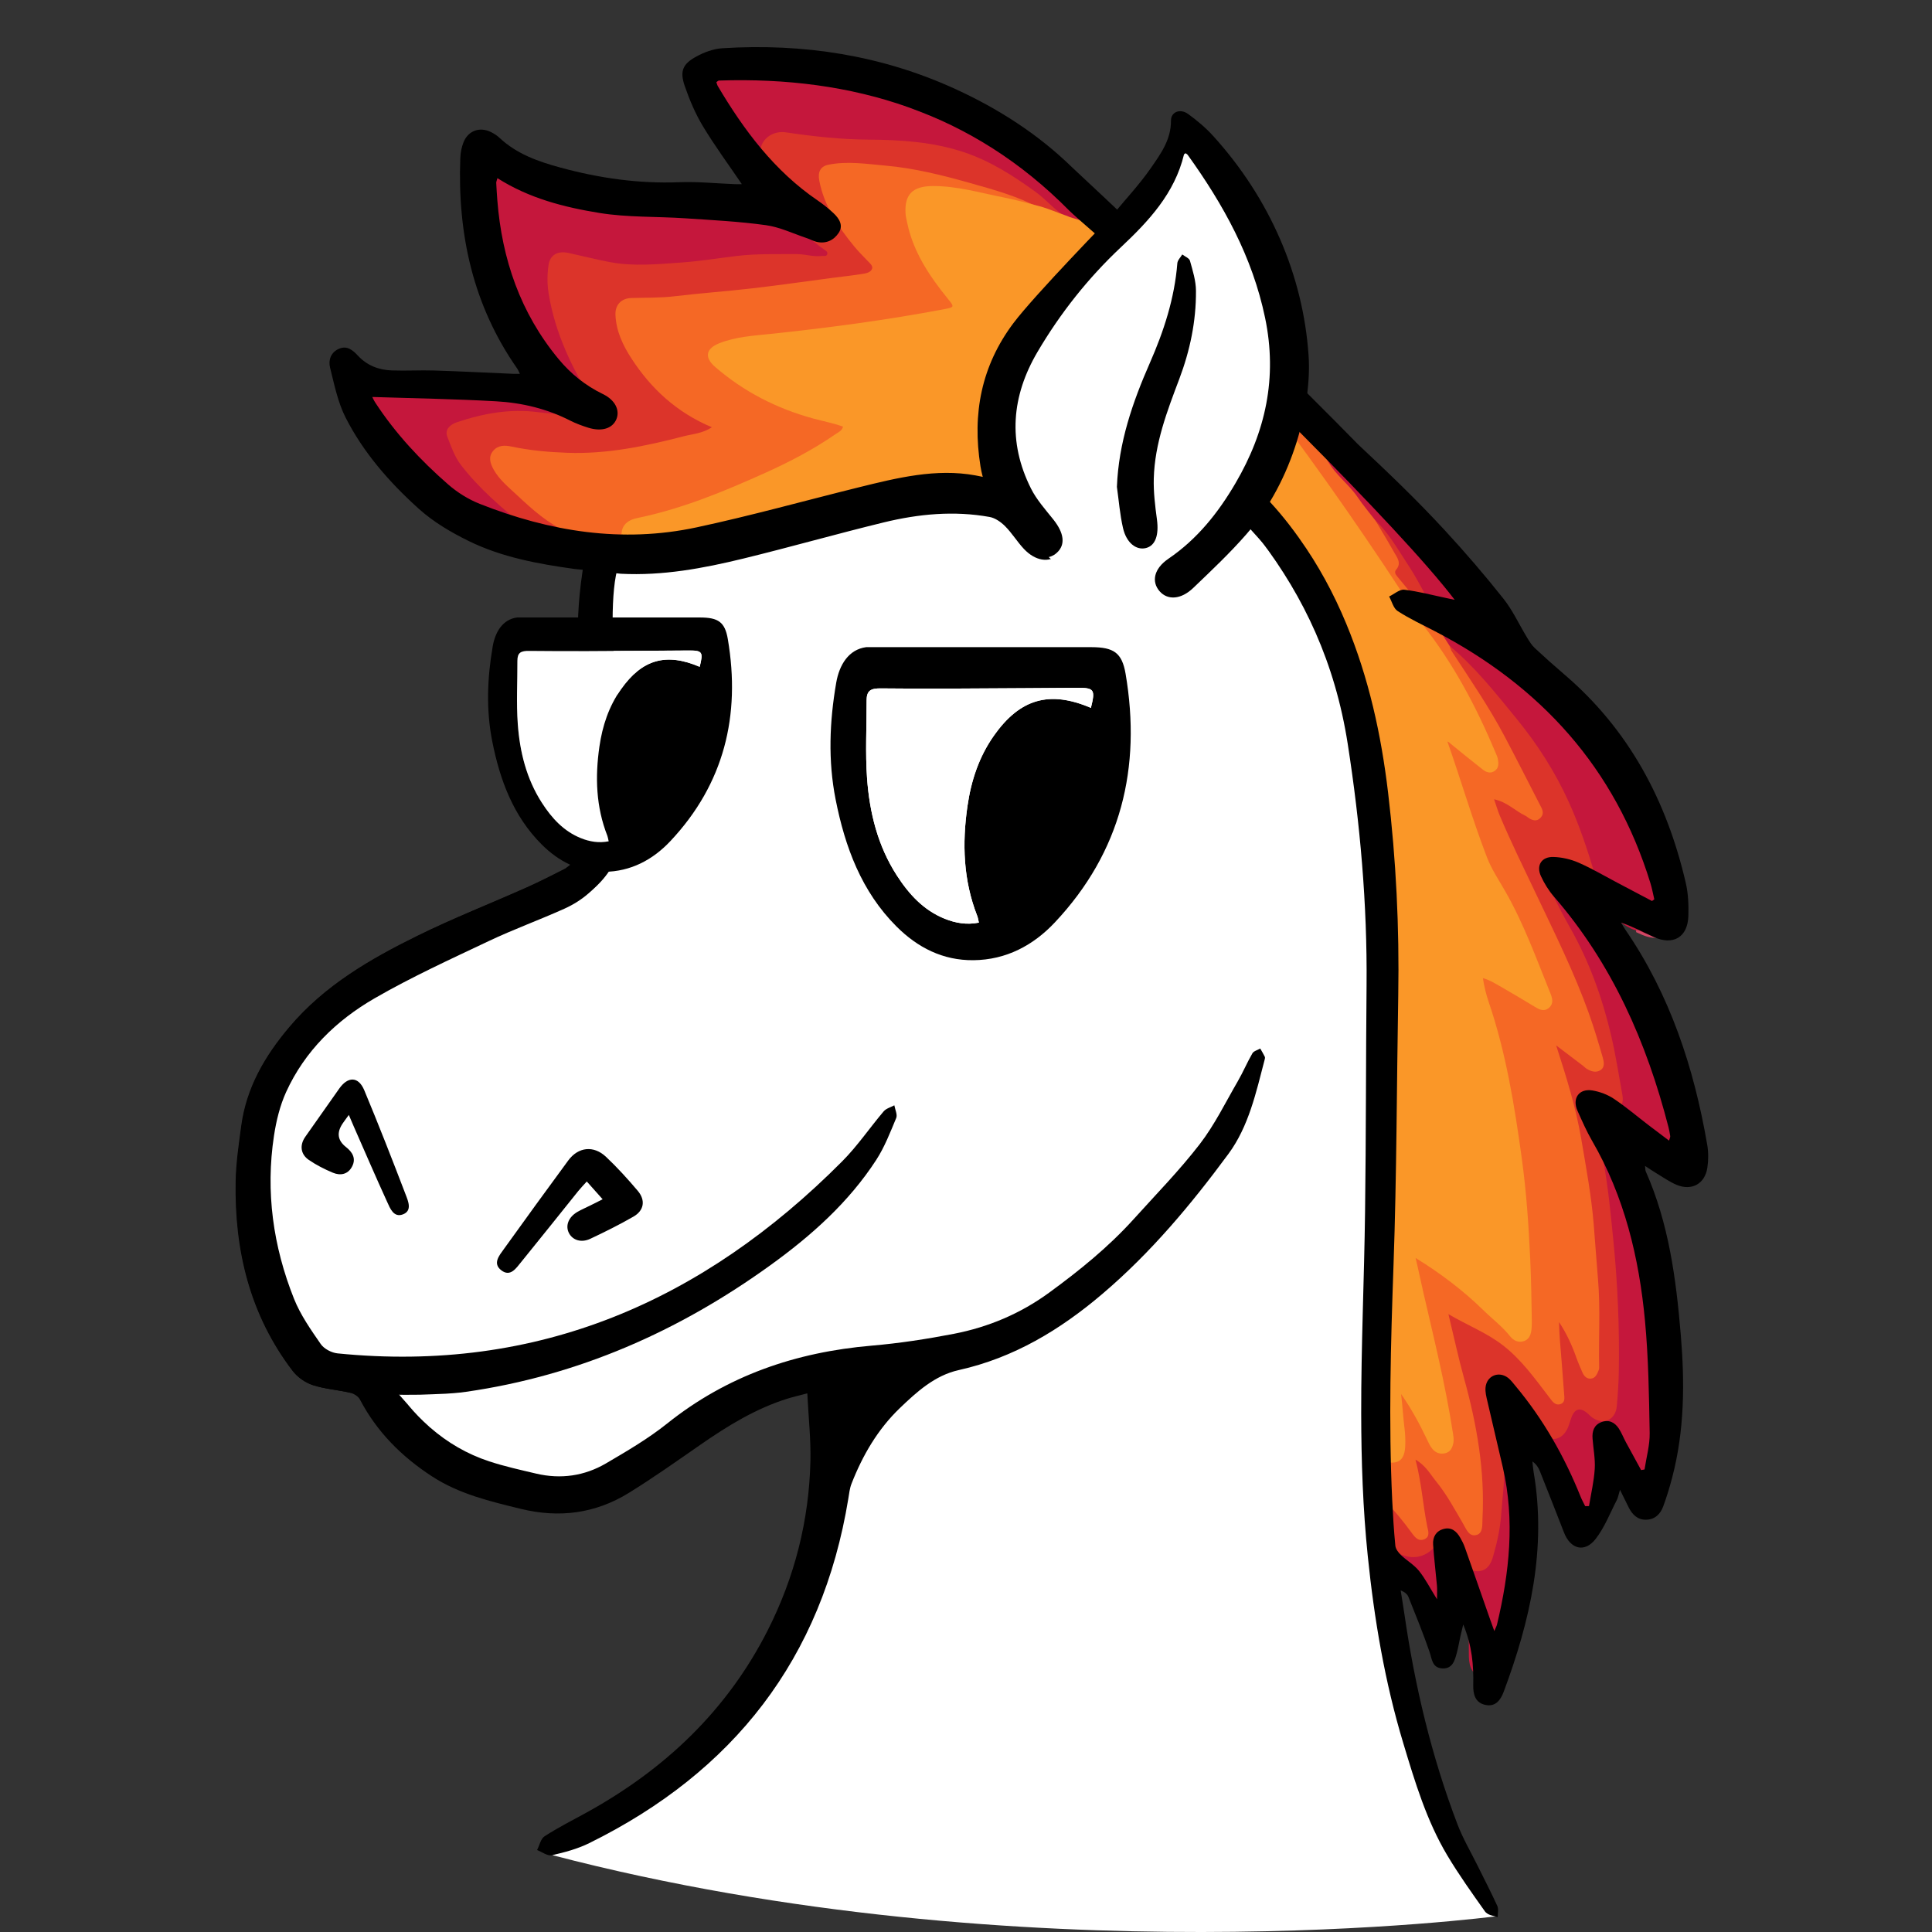 <svg width="164" height="164" viewBox="0 0 164 164" fill="none" xmlns="http://www.w3.org/2000/svg">
<rect x="0" y="0" width="164" height="164" fill="#333333" stroke="none"/>
<g clip-path="url(#clip0_915_213460)">
<path d="M105.764 42.493C117.617 56.145 117.266 75.251 117.266 75.251C119.214 102.883 115.951 117.228 117.191 126.616C117.191 126.616 117.526 147.691 127.049 162.659C127.049 162.659 87.01 167.964 46.883 157.475C46.883 157.475 63.781 150.173 68.387 134.585C72.992 118.998 71.042 116.776 71.042 116.776C71.042 116.776 64.489 116.697 58.999 120.771C53.508 124.846 51.03 128.741 40.226 125.554C40.226 125.554 33.32 122.169 31.193 116.776C31.193 116.776 28.18 117.582 26.056 115.104C23.932 112.625 22.292 109.126 21.628 101.299C21.628 101.299 19.504 88.743 34.202 81.909C48.903 75.074 50.035 74.569 51.558 72.567C53.082 70.567 50.319 54.236 50.319 54.236L51.027 46.352C51.027 46.352 58.401 28.144 77.885 28.619C77.885 28.619 93.206 28.027 105.764 42.493Z" fill="white"/>
<path d="M126.983 161.714C126.461 160.566 125.877 159.447 125.32 158.319C124.735 157.136 124.059 155.989 123.591 154.762C121.802 150.065 120.528 145.235 119.64 140.31C119.011 137.342 118.325 131.212 118.319 131.155C118.215 130.093 118.063 127.488 118.053 127.289C117.737 120.629 117.93 113.978 118.164 107.317C118.436 99.686 118.433 92.049 118.565 84.415C118.663 78.665 118.382 72.934 117.702 67.225C117.118 62.303 116.065 57.501 114.153 52.892C113.205 50.607 110.733 46.017 109.099 44.07C92.792 24.613 76.997 25.922 69.148 28.273C59.027 31.308 50.84 39.135 49.453 48.464C48.644 53.901 49.213 57.119 49.766 60.229C50.053 61.838 50.347 63.504 50.461 65.508C50.66 69.112 50.23 71.344 49.061 72.747C48.754 73.117 48.388 73.439 47.967 73.737C46.892 74.28 45.821 74.83 44.724 75.32C41.63 76.699 38.469 77.938 35.434 79.433C31.407 81.415 27.535 83.659 24.564 87.175C22.481 89.637 20.913 92.324 20.477 95.567C20.268 97.129 20.031 98.703 20.003 100.274C19.892 106.144 21.21 111.62 24.836 116.371C25.241 116.902 25.898 117.363 26.533 117.572C27.561 117.907 28.67 117.977 29.729 118.226C30.039 118.299 30.415 118.533 30.554 118.802C31.992 121.545 34.091 123.644 36.67 125.323C38.987 126.831 41.604 127.444 44.231 128.086C47.468 128.876 50.531 128.478 53.353 126.742C55.452 125.449 57.466 124.017 59.495 122.611C61.793 121.018 64.16 119.563 66.853 118.723C67.337 118.571 67.837 118.46 68.529 118.277C68.63 120.322 68.838 122.181 68.794 124.033C68.674 129.072 67.46 133.861 65.181 138.366C61.72 145.203 56.413 150.22 49.75 153.881C48.568 154.529 47.36 155.142 46.229 155.872C45.9 156.084 45.796 156.643 45.59 157.042C46.011 157.203 46.475 157.566 46.842 157.484C47.926 157.241 49.032 156.944 50.022 156.454C62.27 150.41 69.79 140.794 72.012 127.207C72.082 126.783 72.126 126.344 72.281 125.949C73.219 123.543 74.509 121.33 76.377 119.535C77.825 118.144 79.355 116.753 81.384 116.301C86.056 115.261 89.988 112.887 93.582 109.83C97.681 106.347 101.108 102.247 104.278 97.948C106.001 95.612 106.624 92.735 107.351 89.953C107.373 89.871 107.398 89.767 107.363 89.7C107.249 89.463 107.107 89.236 106.978 89.005C106.75 89.138 106.424 89.217 106.311 89.413C105.865 90.181 105.52 91.009 105.075 91.777C104.025 93.585 103.099 95.495 101.832 97.135C100.115 99.358 98.137 101.378 96.253 103.467C94.106 105.847 91.638 107.845 89.052 109.732C86.609 111.515 83.903 112.653 80.973 113.222C78.666 113.668 76.327 114.028 73.988 114.227C67.555 114.778 61.72 116.766 56.625 120.844C55.019 122.127 53.217 123.18 51.438 124.223C49.611 125.291 47.604 125.579 45.527 125.092C44.187 124.776 42.834 124.479 41.529 124.049C39.632 123.426 37.972 122.446 36.515 121.176H36.506C36.506 121.176 36.462 121.135 36.38 121.055C35.779 120.521 35.213 119.94 34.682 119.304C34.666 119.285 34.654 119.266 34.638 119.247C33.648 118.157 32.419 116.687 31.341 115.068C30.44 115.021 29.53 114.958 28.61 114.866C28.104 114.815 27.469 114.484 27.188 114.079C26.34 112.856 25.465 111.604 24.918 110.235C23.142 105.784 22.491 101.147 23.218 96.38C23.41 95.118 23.723 93.832 24.248 92.678C25.838 89.195 28.512 86.596 31.765 84.722C34.888 82.92 38.188 81.412 41.45 79.866C42.663 79.291 43.906 78.785 45.151 78.273C45.489 78.134 45.821 77.998 46.143 77.862C46.719 77.622 47.294 77.378 47.863 77.119C48.555 76.806 49.187 76.414 49.753 75.946C52.247 74.126 53.632 71.337 53.297 65.338C53.176 63.16 52.863 61.408 52.563 59.717C52.026 56.705 51.77 51.533 52.279 48.868C53.496 42.489 59.555 34.106 69.961 30.986C82.367 27.268 97.571 33.426 107.009 45.846C110.673 50.667 113.328 56.246 114.403 63.144C115.461 69.943 116.065 76.759 116.002 83.637C115.942 90.039 115.961 96.443 115.875 102.844C115.803 108.556 115.537 114.265 115.547 119.978C115.553 124.021 115.692 128.083 116.106 132.1C116.656 137.468 117.554 142.794 119.122 147.982C120.108 151.257 121.091 154.538 122.855 157.497C123.838 159.144 124.96 160.712 126.072 162.28C126.237 162.51 126.689 162.536 127.008 162.656C127.002 162.34 127.097 161.976 126.976 161.711L126.983 161.714Z" fill="black"/>
<path d="M29.561 84.306C37.824 78.312 49.617 76.406 51.618 75.145C55.041 72.983 81.523 65.927 75.909 93.834C75.909 93.834 70.533 106.861 49.516 114.536C49.516 114.536 37.944 119.021 27.2 116.426C27.2 116.426 20.117 110.78 21.533 97.545C21.533 97.545 21.384 90.239 29.561 84.309V84.306Z" fill="white"/>
<path d="M51.154 101.799C50.66 101.246 50.269 100.803 49.81 100.291C49.523 100.61 49.289 100.851 49.08 101.11C47.462 103.12 45.859 105.143 44.228 107.144C43.808 107.66 43.318 108.421 42.553 107.83C41.797 107.249 42.379 106.575 42.774 106.025C44.582 103.509 46.4 101.002 48.236 98.508C49.083 97.358 50.392 97.209 51.438 98.195C52.396 99.099 53.287 100.079 54.137 101.084C54.814 101.884 54.675 102.754 53.774 103.272C52.582 103.958 51.346 104.574 50.101 105.159C49.336 105.516 48.612 105.273 48.299 104.676C47.974 104.053 48.249 103.323 49.007 102.877C49.352 102.675 49.725 102.52 50.085 102.339C50.436 102.166 50.787 101.989 51.154 101.802V101.799Z" fill="black"/>
<path d="M29.609 94.645C29.363 94.984 29.208 95.183 29.069 95.394C28.563 96.159 28.664 96.818 29.372 97.37C29.916 97.797 30.244 98.338 29.89 99.017C29.543 99.691 28.901 99.817 28.259 99.548C27.548 99.251 26.846 98.894 26.214 98.461C25.5 97.971 25.427 97.19 25.917 96.495C26.875 95.135 27.836 93.776 28.791 92.414C29.533 91.355 30.428 91.364 30.921 92.546C32.147 95.486 33.307 98.454 34.445 101.429C34.654 101.976 35.005 102.782 34.196 103.086C33.415 103.376 33.115 102.573 32.865 102.027C31.885 99.886 30.956 97.724 30.007 95.568C29.894 95.309 29.783 95.05 29.612 94.645H29.609Z" fill="black"/>
<path d="M75.909 93.829C75.606 93.994 75.224 94.092 75.015 94.335C73.823 95.736 72.787 97.278 71.497 98.574C59.678 110.454 45.644 116.586 28.651 114.883C28.145 114.832 27.51 114.5 27.229 114.095C26.382 112.872 25.506 111.62 24.959 110.252C23.183 105.801 22.532 101.163 23.259 96.396C23.452 95.135 23.765 93.849 24.289 92.695C25.879 89.211 28.553 86.613 31.806 84.738C34.929 82.936 38.229 81.428 41.491 79.883C43.59 78.887 45.783 78.094 47.904 77.139C49.453 76.44 50.708 75.369 51.574 73.864C51.593 73.829 51.495 72.678 49.797 73.029C49.314 73.13 47.971 73.763 47.971 73.763C46.908 74.3 45.846 74.844 44.762 75.328C41.668 76.706 38.507 77.945 35.472 79.44C31.445 81.422 27.573 83.666 24.602 87.182C22.519 89.644 20.951 92.331 20.515 95.575C20.307 97.136 20.07 98.71 20.041 100.281C19.93 106.152 21.248 111.627 24.874 116.378C25.279 116.909 25.936 117.37 26.571 117.579C27.599 117.914 28.708 117.984 29.767 118.233C32.056 118.385 34.006 118.42 35.643 118.391C36.354 118.363 37.066 118.347 37.774 118.309C37.796 118.309 37.821 118.309 37.843 118.306C37.922 118.303 37.998 118.297 38.077 118.29C38.232 118.281 38.38 118.268 38.526 118.259C38.873 118.23 39.218 118.195 39.563 118.145C49.086 116.776 57.63 113.005 65.393 107.4C68.858 104.9 72.034 102.077 74.383 98.457C75.091 97.364 75.571 96.115 76.077 94.901C76.194 94.617 75.982 94.193 75.919 93.833L75.909 93.829Z" fill="black"/>
<path d="M92.659 54.935C94.527 54.942 95.241 55.397 95.548 57.199C96.901 65.168 95.165 72.315 89.549 78.293C87.715 80.247 85.414 81.48 82.629 81.508C80.031 81.533 77.891 80.433 76.105 78.65C73.125 75.676 71.731 71.895 70.934 67.871C70.28 64.567 70.413 61.248 70.985 57.942C71.244 56.456 72.025 55.132 73.526 54.935H92.662H92.659ZM92.602 60.088C92.997 58.523 92.883 58.375 91.404 58.388C89.998 58.4 88.591 58.41 87.184 58.416C83.053 58.432 78.919 58.486 74.787 58.435C73.931 58.425 73.561 58.606 73.564 59.456C73.574 61.662 73.444 63.875 73.602 66.069C73.811 68.98 74.509 71.797 76.121 74.301C77.148 75.894 78.391 77.266 80.205 77.993C81.115 78.356 82.054 78.524 83.094 78.318C83.037 78.072 83.015 77.904 82.955 77.752C81.767 74.724 81.665 71.601 82.124 68.427C82.433 66.268 83.104 64.236 84.374 62.44C86.584 59.31 89.09 58.59 92.602 60.088Z" fill="black"/>
<path d="M92.602 60.088C89.09 58.587 86.584 59.31 84.374 62.44C83.103 64.239 82.436 66.271 82.124 68.427C81.665 71.598 81.766 74.724 82.955 77.752C83.015 77.904 83.034 78.075 83.094 78.318C82.054 78.524 81.115 78.356 80.205 77.993C78.391 77.269 77.148 75.894 76.121 74.3C74.509 71.797 73.814 68.98 73.602 66.069C73.444 63.875 73.57 61.662 73.564 59.456C73.564 58.605 73.931 58.422 74.787 58.435C78.918 58.485 83.053 58.435 87.184 58.416C88.591 58.41 89.997 58.4 91.404 58.387C92.886 58.375 92.997 58.523 92.602 60.088Z" fill="white"/>
<path d="M59.438 52.416C60.959 52.422 61.537 52.792 61.783 54.256C62.883 60.733 61.471 66.54 56.909 71.395C55.417 72.982 53.549 73.984 51.286 74.007C49.175 74.029 47.436 73.134 45.985 71.686C43.561 69.268 42.433 66.198 41.785 62.927C41.254 60.243 41.361 57.543 41.826 54.86C42.034 53.652 42.67 52.577 43.89 52.416H59.438ZM59.394 56.601C59.713 55.331 59.625 55.21 58.42 55.22C57.276 55.229 56.135 55.236 54.991 55.242C51.634 55.255 48.274 55.299 44.917 55.258C44.222 55.248 43.921 55.397 43.921 56.089C43.928 57.882 43.823 59.68 43.953 61.463C44.124 63.828 44.689 66.12 46.001 68.152C46.836 69.448 47.847 70.561 49.32 71.152C50.06 71.449 50.822 71.585 51.669 71.418C51.621 71.218 51.605 71.082 51.558 70.956C50.594 68.497 50.512 65.955 50.882 63.379C51.135 61.624 51.678 59.974 52.709 58.514C54.504 55.972 56.54 55.384 59.394 56.605V56.601Z" fill="black"/>
<path d="M59.394 56.602C56.54 55.382 54.501 55.97 52.709 58.511C51.678 59.972 51.135 61.625 50.882 63.376C50.509 65.952 50.591 68.494 51.558 70.953C51.605 71.077 51.621 71.216 51.669 71.415C50.822 71.582 50.06 71.447 49.32 71.149C47.847 70.561 46.836 69.445 46.001 68.149C44.69 66.114 44.124 63.825 43.953 61.461C43.823 59.678 43.928 57.879 43.921 56.087C43.921 55.394 44.218 55.246 44.917 55.255C48.274 55.296 51.631 55.255 54.991 55.239C56.135 55.233 57.276 55.227 58.42 55.217C59.625 55.208 59.716 55.328 59.394 56.599V56.602Z" fill="white"/>
<path d="M44.51 14.936C44.933 15.458 45.566 15.666 46.185 15.859C49.596 16.909 53.05 17.728 56.689 17.614C58.914 17.544 61.142 17.579 63.424 17.889C63.342 17.525 64.414 15.869 64.095 15.799C63.987 15.692 63.877 15.584 63.769 15.477C63.598 15.18 63.279 14.993 63.121 14.687C62.413 13.643 61.695 12.607 60.994 11.56C60.419 10.704 59.992 9.784 59.717 8.807C59.391 7.65 59.59 7.163 60.652 6.528C61.288 6.148 61.977 5.921 62.742 5.883C69.098 5.551 74.004 7.919 79.912 10.185C82.794 11.291 85.272 13.002 87.823 14.614C88.051 14.759 88.266 14.927 88.478 15.091C89.758 16.216 91.098 17.288 92.119 18.651C92.28 19.017 92.065 19.065 91.781 18.96C91.509 18.859 91.24 18.749 90.972 18.638C90.858 18.591 90.744 18.543 90.627 18.496C89.938 18.224 89.375 17.797 88.813 17.332C86.237 15.189 83.452 13.371 80.01 12.66C78.097 12.265 76.144 12.066 74.197 12.072C71.763 12.079 69.367 11.819 66.968 11.529C65.255 11.323 64.401 12.237 64.999 13.745C66.076 16.476 67.483 19.03 69.958 20.927C70.192 21.104 70.467 21.312 70.359 21.631C70.246 21.967 69.879 21.941 69.585 21.935C68.46 21.919 67.341 21.799 66.209 21.777C63.522 21.723 60.896 22.204 58.247 22.46C55.159 22.757 52.118 22.751 49.099 21.919C47.13 21.375 46.732 21.707 46.745 23.626C46.767 26.32 47.766 28.773 48.922 31.181C49.406 32.193 50.035 33.138 50.594 34.112C51.116 35.019 50.914 35.401 49.785 35.392C48.413 35.382 47.032 35.329 45.673 35.186C43.457 34.953 41.339 35.25 39.26 35.923C38.229 36.255 38.087 36.622 38.403 37.564C38.697 38.442 39.206 39.188 39.787 39.919C41.194 41.692 42.961 43.121 44.718 44.562C45.057 44.84 45.464 44.998 45.901 45.087C48.287 45.574 50.677 46.061 53.104 46.345C53.269 46.415 53.465 46.393 53.613 46.51L54.776 46.813C55.197 47.019 55.674 46.769 56.097 46.962L56.265 46.968C56.363 47.053 56.569 47.038 56.584 47.176C56.606 47.357 56.426 47.354 56.297 47.347C54.789 47.284 53.288 47.401 51.773 47.246C49.627 47.028 47.506 46.737 45.404 46.273C43.912 45.941 42.468 45.482 41.039 44.97C39.569 44.528 38.299 43.756 37.183 42.789C34.686 40.623 32.467 38.237 30.811 35.43C30.109 34.241 29.644 33.931 29.625 32.556C29.619 31.981 29.761 31.456 30.4 31.226C31.003 31.007 31.452 31.282 31.847 31.7C32.606 32.499 33.598 31.908 34.708 31.94C35.862 31.975 37.028 32.019 38.175 31.918C40.363 31.722 42.518 31.892 44.671 32.215C44.797 32.234 44.93 32.215 45.205 32.215C44.276 31.036 43.53 29.879 42.895 28.649C40.789 24.578 40.072 20.269 40.236 15.79C40.252 15.376 40.306 14.965 40.477 14.579C40.903 13.609 41.874 13.274 42.838 13.814C43.426 14.143 43.953 14.563 44.51 14.94V14.936Z" fill="#C5173C"/>
<path d="M53.62 46.5C53.455 46.496 53.294 46.493 53.13 46.487C52.134 46.373 51.16 46.139 50.174 45.978C48.271 45.672 46.761 44.742 45.354 43.598C44.336 42.77 43.401 41.862 42.493 40.927C42.101 40.522 41.751 40.092 41.551 39.577C41.128 38.489 41.861 37.563 43.088 37.648C43.552 37.68 44.014 37.778 44.472 37.854C47.791 38.413 51.1 38.353 54.381 37.642C56.167 37.253 57.972 36.909 59.78 36.334C59.546 36.027 59.236 35.916 58.965 35.768C55.918 34.118 53.825 31.703 52.46 28.696C52.197 28.121 52.077 27.514 52.049 26.891C51.995 25.718 52.583 25.08 53.857 25.086C55.567 25.093 57.261 24.947 58.955 24.773C63.63 24.29 68.299 23.752 72.942 23.044C73.211 23.003 73.533 23 73.618 22.697C73.691 22.44 73.451 22.279 73.29 22.108C71.858 20.594 70.625 18.96 69.832 17.06C69.601 16.504 69.43 15.935 69.335 15.347C69.181 14.402 69.547 13.928 70.543 13.773C72.499 13.463 74.447 13.716 76.365 14.007C80.237 14.595 83.993 15.597 87.593 17.076C87.899 17.202 88.301 17.262 88.326 17.699C86.069 17.177 83.822 16.614 81.533 16.226C80.809 16.102 80.086 15.973 79.337 15.982C77.456 16.008 76.77 16.75 77.121 18.464C77.677 21.192 79.122 23.499 80.99 25.602C81.122 25.75 81.404 25.858 81.299 26.095C81.211 26.291 80.955 26.319 80.737 26.357C76.953 27.034 73.154 27.628 69.332 28.093C66.978 28.38 64.594 28.5 62.271 28.99C61.794 29.091 61.307 29.221 60.877 29.433C60.106 29.812 60.096 30.349 60.728 30.903C63.785 33.583 67.48 35.056 71.494 35.932C71.69 35.976 72.01 35.847 72.057 36.119C72.098 36.365 71.814 36.504 71.624 36.64C70.246 37.623 68.766 38.464 67.249 39.239C63.965 40.914 60.558 42.337 57.002 43.427C56.091 43.705 55.162 43.93 54.23 44.132C53.658 44.258 53.152 44.451 53 45.014C52.836 45.615 53.079 46.123 53.632 46.484L53.62 46.5Z" fill="#F56825"/>
<path d="M88.323 17.702C86.461 16.678 84.406 16.115 82.361 15.54C80 14.873 77.61 14.272 75.154 14.057C73.558 13.918 71.943 13.659 70.328 13.981C69.664 14.114 69.398 14.572 69.547 15.341C69.958 17.481 71.143 19.254 72.528 20.936C72.878 21.362 73.277 21.754 73.659 22.156C73.843 22.349 74.111 22.561 74.029 22.807C73.925 23.12 73.533 23.202 73.22 23.25C72.385 23.386 71.541 23.471 70.704 23.582C68.431 23.879 66.165 24.211 63.889 24.473C61.692 24.729 59.483 24.881 57.286 25.146C56.053 25.295 54.82 25.26 53.588 25.298C52.718 25.323 52.209 25.902 52.244 26.727C52.301 28.108 52.876 29.322 53.629 30.473C55.269 32.98 57.409 34.996 60.431 36.27C59.622 36.798 58.787 36.839 58.029 37.035C54.801 37.87 51.542 38.559 48.16 38.436C46.577 38.379 44.993 38.24 43.441 37.911C42.825 37.781 42.278 37.785 41.867 38.265C41.428 38.78 41.611 39.327 41.899 39.852C42.389 40.74 43.207 41.388 43.928 42.068C45.199 43.26 46.517 44.439 48.182 45.191C49.586 45.823 51.075 46.136 52.598 46.335C52.788 46.361 52.987 46.323 53.126 46.49C52.007 46.591 50.961 46.218 49.889 46.029C48.492 45.779 47.102 45.513 45.704 45.261C45.316 45.191 44.949 45.052 44.664 44.815C42.67 43.171 40.691 41.511 39.127 39.469C38.57 38.739 38.298 37.901 37.976 37.089C37.72 36.444 38.238 36.027 38.785 35.843C41.023 35.091 43.302 34.671 45.72 34.993C47.152 35.183 48.622 35.164 50.073 35.18C50.787 35.189 50.879 34.955 50.509 34.377C48.622 31.421 47.117 28.323 46.567 24.881C46.441 24.09 46.447 23.281 46.564 22.491C46.691 21.637 47.342 21.274 48.246 21.47C49.418 21.723 50.585 22.023 51.764 22.248C53.774 22.63 55.803 22.425 57.817 22.285C59.394 22.175 60.959 21.919 62.533 21.729C64.227 21.524 65.931 21.581 67.635 21.571C68.349 21.568 69.041 21.818 69.762 21.729C69.917 21.71 70.122 21.783 70.207 21.615C70.315 21.4 70.097 21.274 69.958 21.182C67.78 19.706 66.614 17.544 65.431 15.388C65.077 14.74 64.834 14.06 64.616 13.368C64.233 12.145 65.362 11.035 66.715 11.234C69.041 11.582 71.368 11.838 73.738 11.851C76.475 11.866 79.219 12.05 81.833 12.922C84.084 13.675 86.021 14.926 87.899 16.282C88.857 16.972 89.571 17.914 90.627 18.492C89.808 18.363 89.1 17.942 88.323 17.705V17.702Z" fill="#DC342A"/>
<path d="M138.871 78.974C138.188 78.797 137.673 78.304 137.054 78.004C136.943 77.788 136.734 77.852 136.529 77.808C136.444 78.082 136.636 78.256 136.744 78.456C137.019 78.851 137.291 79.246 137.566 79.641C137.806 79.862 137.834 80.229 138.1 80.434C140.123 83.735 141.479 87.319 142.509 91.034C143.078 93.082 143.644 95.137 143.732 97.283C143.77 98.194 143.574 98.981 142.851 99.581C142.06 99.885 141.34 99.704 140.654 99.268C139.965 98.832 139.276 98.386 138.403 97.83C139.001 99.379 139.566 100.716 139.952 102.123C140.812 105.259 141.242 108.461 141.507 111.691C141.849 115.852 141.836 119.989 140.708 124.051C140.515 124.744 140.284 125.427 140.022 126.094C139.804 126.65 139.358 126.998 138.757 127.007C138.154 127.02 137.724 126.678 137.452 126.144C137.193 125.638 136.94 125.129 136.583 124.415C136.266 125.638 136.036 126.663 135.448 127.541C135.233 127.861 135.024 128.193 134.771 128.48C133.921 129.435 133.286 129.482 132.306 128.692C131.759 127.251 131.364 125.752 130.65 124.377C130.384 123.742 130.096 123.122 129.61 122.559C130.447 127.175 130.008 131.708 128.807 136.19C128.377 137.534 127.95 138.877 127.517 140.217C127.426 140.508 127.321 140.793 127.207 141.074C126.932 141.738 126.601 142.364 125.741 142.269C125.064 142.196 124.707 141.608 124.685 140.622C124.666 139.712 124.739 138.795 124.527 137.894C124.42 137.436 124.309 136.98 124.198 136.525C124.066 136.386 124.145 136.14 123.873 135.994C123.462 136.791 123.557 137.723 123.196 138.52C122.959 139.01 122.621 139.351 122.033 139.234C121.455 139.117 121.274 138.668 121.189 138.137C120.864 136.102 120.016 134.287 118.891 132.586C118.594 132.229 118.218 131.986 117.816 131.755C117.121 131.357 116.887 130.728 117.102 130.007C117.409 130.023 117.494 130.292 117.611 130.497C118.06 131.278 118.793 131.635 119.602 131.872C120.44 132.119 121.028 131.663 121.572 131.113C122.662 130.004 122.798 130.02 123.674 131.335C123.904 131.679 124.094 132.052 124.344 132.384C124.653 132.789 125.007 133.159 125.576 133.067C126.149 132.975 126.37 132.52 126.522 132.024C126.942 130.639 127.116 129.21 127.286 127.775C127.527 125.777 127.41 123.802 127.179 121.81C127.078 120.938 127.299 120.046 127.324 119.161C127.337 118.712 127.609 118.589 128.001 118.82C128.582 119.161 129.034 119.648 129.436 120.179C129.859 120.742 130.378 121.187 130.953 121.576C131.794 122.142 132.445 121.959 132.897 121.033C133.102 120.609 133.188 120.135 133.377 119.705C133.665 119.054 133.969 118.981 134.515 119.417C134.73 119.591 134.907 119.806 135.125 119.977C135.479 120.255 135.852 120.514 136.33 120.309C136.785 120.113 136.978 119.705 137 119.243C137.031 118.576 137.167 117.919 137.18 117.258C137.3 110.62 136.908 104.023 135.663 97.492C135.47 96.483 135.185 95.497 134.907 94.511C134.841 94.28 134.733 93.992 134.955 93.806C135.182 93.613 135.416 93.819 135.637 93.916C135.739 93.964 135.83 94.027 135.925 94.078C136.273 94.264 136.633 94.435 137.012 94.176C137.42 93.898 137.537 93.48 137.474 93.006C137.313 91.824 137.17 90.638 136.902 89.478C136.238 86.614 135.546 83.763 134.244 81.101C133.381 79.334 132.454 77.602 131.535 75.867C130.991 74.842 131.117 74.589 132.24 74.574C132.79 74.564 133.343 74.552 133.842 74.855C134.155 75.045 134.481 75.228 134.825 74.918C135.163 74.612 135.129 74.239 135.021 73.843C134.468 71.836 133.75 69.889 132.894 67.992C131.089 63.996 128.333 60.687 125.437 57.478C124.663 56.618 123.907 55.733 123 55.006C122.434 54.197 121.818 53.423 121.404 52.515C121.448 51.324 120.683 50.461 120.171 49.5C119.185 47.647 118.022 45.915 116.656 44.325C115.588 42.931 114.517 41.537 113.249 40.313C113.05 40.121 112.933 39.865 112.797 39.627C112.013 38.249 110.894 37.908 109.484 38.606C109.361 38.666 109.241 38.733 109.099 38.73C108.9 38.635 108.906 38.483 108.979 38.312C109.165 37.702 109.674 37.291 109.952 36.722C110.158 36.299 110.679 36.435 111.071 36.577C111.849 36.861 112.541 37.307 113.189 37.816C114.548 38.878 115.901 39.95 117.257 41.018C118.338 41.806 119.264 42.767 120.225 43.69C122.706 46.203 125.055 48.836 127.23 51.624C127.871 52.449 128.507 53.29 128.838 54.308C129.053 55.013 129.439 55.559 130.04 56.031C135.106 60.001 138.798 64.999 140.894 71.125C141.57 73.101 142.203 75.111 142.139 77.267C142.079 79.322 141.014 80.023 139.174 79.126C139.077 79.078 138.979 79.028 138.877 78.98L138.871 78.974Z" fill="#C5173C"/>
<path d="M121.55 52.497C122.049 53.271 122.549 54.046 123.048 54.817C126.19 58.926 128.598 63.472 130.868 68.103C130.941 68.252 131.01 68.404 131.064 68.562C131.184 68.931 131.162 69.276 130.862 69.557C130.561 69.839 130.214 69.851 129.863 69.693C129.284 69.431 128.766 69.058 128.225 68.726C127.954 68.558 127.707 68.315 127.23 68.309C127.59 69.488 128.083 70.553 128.576 71.618C130.723 76.268 133.125 80.798 134.942 85.597C135.394 86.789 135.812 87.996 136.137 89.229C136.298 89.83 136.58 90.544 135.906 90.977C135.281 91.382 134.696 90.99 134.174 90.591C133.646 90.19 133.106 89.808 132.502 89.257C132.717 89.991 132.941 90.585 133.122 91.192C134.516 95.918 135.246 100.754 135.685 105.654C135.976 108.891 135.985 112.128 135.982 115.368C135.982 115.786 135.992 116.203 135.793 116.588C135.407 117.325 134.708 117.385 134.225 116.705C133.966 116.342 133.814 115.921 133.668 115.501C133.343 114.556 132.945 113.645 132.48 112.773C132.787 114.546 132.787 116.355 132.992 118.141C133.043 118.574 133.065 119.083 132.562 119.298C132.028 119.528 131.68 119.162 131.377 118.785C131.048 118.378 130.719 117.967 130.416 117.537C129.003 115.533 127.236 113.943 125.017 112.884C124.496 112.634 123.984 112.372 123.345 112.005C123.468 112.795 123.63 113.446 123.778 114.101C124.388 116.803 125.223 119.449 125.675 122.193C126.041 124.425 126.133 126.657 126.054 128.904C126.032 129.492 126.089 130.257 125.365 130.447C124.644 130.637 124.309 129.973 124.012 129.448C123.026 127.712 121.976 126.021 120.535 124.419C120.826 125.996 121.05 127.45 121.246 128.911C121.284 129.186 121.363 129.454 121.395 129.729C121.442 130.159 121.442 130.595 120.971 130.795C120.5 130.997 120.102 130.801 119.808 130.418C119.286 129.739 118.755 129.062 118.19 128.421C117.874 128.063 117.63 127.567 117.049 127.558C116.966 127.58 116.891 127.561 116.821 127.513C116.913 126.35 117.004 125.19 117.099 124.027C117.305 124.036 117.128 123.464 117.592 123.767C118.392 124.289 118.999 123.925 119.068 122.952C119.154 121.789 118.929 120.638 118.831 119.487C118.787 118.962 118.793 118.444 118.702 117.704C119.511 118.669 120.02 119.585 120.529 120.499C120.905 121.175 121.234 121.877 121.562 122.582C121.796 123.081 122.179 123.344 122.684 123.167C123.222 122.98 123.257 122.449 123.178 121.972C122.963 120.669 122.719 119.37 122.463 118.074C121.686 114.158 120.725 110.285 119.776 106.293C120.936 106.764 121.831 107.535 122.748 108.23C124.714 109.726 126.585 111.344 128.235 113.203C128.513 113.519 128.864 113.832 129.303 113.68C129.803 113.51 129.806 113.013 129.812 112.561C129.85 108.995 129.642 105.442 129.338 101.889C128.949 97.35 128.206 92.877 127.154 88.454C126.734 86.684 126.149 84.955 125.637 83.207C125.592 83.052 125.457 82.888 125.586 82.742C125.766 82.537 125.943 82.742 126.098 82.818C127.584 83.542 128.981 84.418 130.394 85.271C130.691 85.451 130.966 85.742 131.355 85.448C131.791 85.12 131.554 84.734 131.421 84.399C129.939 80.615 128.393 76.869 126.266 73.385C125.757 72.554 125.545 71.539 125.2 70.607C124.214 67.917 123.506 65.132 122.514 62.369C123.588 63.229 124.663 64.085 125.738 64.945C126.051 65.195 126.345 65.631 126.794 65.284C127.192 64.971 127.012 64.534 126.841 64.149C125.412 60.912 123.961 57.678 121.859 54.814C120.608 53.11 119.268 51.46 117.855 49.886C116.878 48.798 116.094 47.553 115.07 46.513C114.943 46.383 114.789 46.13 114.836 46.007C115.165 45.119 114.52 44.692 114.043 44.174C112.867 42.897 111.492 41.812 110.477 40.374C110.091 39.83 109.519 39.903 108.992 40.175C108.751 40.298 108.555 40.504 108.337 40.674C108.16 39.821 106.153 34.09 106.719 33.54C107.794 32.342 112.08 37.962 112.687 39.084C113.35 40.317 114.491 41.088 115.247 42.207C115.708 42.89 116.243 43.516 116.745 44.17C117.415 45.043 117.981 45.985 118.572 46.911C118.828 47.313 119.015 47.749 118.8 48.239C118.657 48.568 118.787 48.817 118.993 49.067C119.498 49.683 119.96 50.335 120.507 50.916C120.94 51.378 121.303 51.893 121.537 52.49L121.55 52.497Z" fill="#F56825"/>
<path d="M138.871 78.974C139.14 78.927 139.339 79.104 139.567 79.192C140.939 79.742 141.947 79.056 142.035 77.548C142.13 75.942 141.764 74.406 141.315 72.901C139.766 67.708 137.288 63.036 133.4 59.217C132.262 58.101 131.01 57.099 129.812 56.047C129.285 55.582 128.833 55.073 128.833 54.305C129.73 55.955 131.292 56.954 132.626 58.158C137.784 62.814 140.717 68.704 142.162 75.427C142.304 76.094 142.263 76.809 142.244 77.498C142.2 79.296 141.043 80.049 139.412 79.363C139.235 79.287 139.061 79.205 138.884 79.126C138.89 79.075 138.884 79.022 138.871 78.974Z" fill="#D14865"/>
<path d="M117.254 104.57C117.886 105.325 118.032 106.435 117.602 107.215C117.33 107.709 117.422 108.233 117.46 108.752C117.551 110.007 117.656 111.262 117.754 112.517C117.791 112.991 117.608 113.259 117.106 113.237C116.837 111.116 116.916 108.998 117.134 106.88C117.27 106.223 117.074 105.546 117.241 104.892C117.245 104.785 117.251 104.677 117.254 104.566V104.57Z" fill="#F67330"/>
<path d="M113.262 55.494C114.001 56.506 114.355 57.697 114.788 58.848C115.737 61.358 116.296 63.96 116.429 66.647C116.094 65.224 115.765 63.798 115.427 62.376C114.867 60.03 114.061 57.764 113.262 55.494Z" fill="#F88632"/>
<path d="M116.824 127.52C116.856 127.532 116.89 127.538 116.925 127.538C117.235 128.354 117.488 129.173 117.096 130.036C117.017 130.873 117.38 131.446 118.12 131.806C118.465 131.974 118.781 132.185 118.894 132.59C118.502 132.34 118.114 132.087 117.719 131.838C117.102 131.452 116.856 130.845 116.786 130.165C116.698 129.287 116.663 128.401 116.824 127.523V127.52Z" fill="#CE2D45"/>
<path d="M117.242 104.895C117.216 105.558 117.381 106.232 117.134 106.883C117.109 106.216 117.049 105.549 117.242 104.895Z" fill="#FA9728"/>
<path d="M138.103 80.434C137.733 80.301 137.661 79.963 137.569 79.641C137.856 79.682 137.863 80.01 138.068 80.137C138.081 80.238 138.09 80.336 138.103 80.437V80.434Z" fill="#D14865"/>
<path d="M136.747 78.455C136.425 78.278 136.32 77.934 136.074 77.561C136.516 77.608 136.858 77.624 137.057 78.003C136.488 77.832 136.772 78.25 136.747 78.455Z" fill="#D14865"/>
<path d="M117.409 116.848C117.624 117.543 117.621 118.242 117.438 118.94C117.181 118.251 117.261 117.549 117.409 116.848Z" fill="#F8802A"/>
<path d="M117.093 130.035C117.115 129.198 116.834 128.382 116.922 127.538C116.935 126.906 117.181 127.064 117.491 127.361C118.37 128.202 119.125 129.15 119.843 130.13C120.13 130.525 120.418 130.867 120.911 130.658C121.417 130.443 121.234 129.966 121.151 129.568C120.781 127.737 120.674 125.866 120.156 123.903C121.019 124.396 121.392 125.117 121.878 125.714C122.789 126.827 123.468 128.095 124.192 129.334C124.461 129.795 124.71 130.494 125.358 130.292C125.908 130.121 125.817 129.413 125.842 128.913C126.054 124.87 125.368 120.944 124.296 117.065C123.813 115.317 123.43 113.544 122.95 111.552C124.603 112.52 126.193 113.13 127.565 114.189C129.139 115.403 130.27 116.996 131.459 118.545C131.56 118.674 131.655 118.81 131.762 118.937C131.955 119.161 132.192 119.294 132.493 119.177C132.774 119.066 132.809 118.81 132.79 118.554C132.714 117.511 132.635 116.465 132.549 115.422C132.461 114.363 132.36 113.307 132.341 112.229C132.979 113.177 133.438 114.195 133.814 115.254C133.962 115.671 134.143 116.073 134.316 116.481C134.455 116.809 134.686 117.065 135.059 117.024C135.435 116.983 135.568 116.642 135.698 116.332C135.729 116.256 135.751 116.171 135.748 116.092C135.691 113.576 135.865 111.059 135.644 108.54C135.511 107.004 135.413 105.464 135.284 103.925C135.081 101.475 134.632 99.069 134.222 96.657C133.77 94.018 132.979 91.473 132.097 88.739C132.967 89.399 133.678 89.937 134.389 90.48C134.478 90.547 134.55 90.635 134.642 90.695C135.034 90.948 135.48 91.1 135.881 90.825C136.251 90.572 136.147 90.101 136.045 89.744C135.685 88.498 135.312 87.253 134.876 86.03C133.627 82.537 131.974 79.217 130.387 75.879C129.344 73.685 128.27 71.507 127.325 69.269C127.144 68.843 127.015 68.394 126.825 67.847C127.922 68.071 128.614 68.833 129.48 69.244C129.603 69.301 129.705 69.405 129.822 69.475C130.128 69.649 130.435 69.734 130.732 69.456C131.023 69.184 131.01 68.88 130.839 68.552C129.787 66.513 128.756 64.461 127.682 62.438C126.36 59.95 124.764 57.633 123.228 55.275C123.143 55.142 123.105 54.978 123.045 54.826C125.2 56.603 126.917 58.79 128.677 60.937C130.466 63.121 131.987 65.476 133.159 68.059C134.054 70.025 134.734 72.064 135.35 74.128C135.495 74.618 135.236 74.925 134.92 75.203C134.607 75.478 134.256 75.475 133.953 75.2C133.267 74.577 132.436 74.82 131.661 74.817C131.121 74.817 131.421 75.196 131.525 75.399C132.088 76.508 132.638 77.624 133.254 78.705C134.904 81.607 136.017 84.702 136.776 87.951C137.164 89.617 137.417 91.302 137.724 92.978C137.834 93.582 137.623 94.075 137.149 94.441C136.687 94.795 136.27 94.511 135.846 94.312C135.574 94.185 135.388 93.901 135.012 93.885C135.375 95.412 135.789 96.913 136.08 98.44C136.51 100.71 136.722 103.011 136.953 105.316C137.319 109.005 137.477 112.697 137.414 116.402C137.398 117.394 137.335 118.387 137.243 119.373C137.136 120.53 136.121 120.992 135.17 120.337C135.056 120.258 134.961 120.16 134.86 120.065C134.158 119.406 133.658 119.525 133.359 120.423C133.289 120.631 133.223 120.843 133.147 121.052C132.72 122.19 131.8 122.458 130.801 121.801C129.929 121.229 129.366 120.366 128.655 119.645C128.349 119.332 128.036 119.028 127.536 118.82C127.495 120.429 127.274 121.987 127.549 123.524C127.846 125.193 127.549 126.827 127.438 128.471C127.353 129.707 127.091 130.921 126.743 132.116C126.56 132.741 126.281 133.272 125.586 133.364C124.853 133.459 124.429 132.944 124.059 132.413C123.683 131.869 123.361 131.29 122.978 130.75C122.779 130.469 122.517 130.225 122.223 130.709C120.712 133.212 118.082 132.201 117.096 130.051L117.093 130.035Z" fill="#DC342A"/>
<path d="M121.549 52.496C120.557 51.295 119.564 50.093 118.572 48.892C118.439 48.731 118.357 48.538 118.506 48.367C119.002 47.795 118.591 47.331 118.332 46.866C117.823 45.959 117.282 45.07 116.754 44.176C117.908 45.282 118.683 46.673 119.552 47.991C120.184 48.949 120.709 49.98 121.271 50.982C121.537 51.453 121.597 51.965 121.549 52.496Z" fill="#DC342A"/>
<path d="M79.15 15.793C81.21 15.777 83.167 16.359 85.155 16.751C86.204 16.96 87.239 17.235 88.269 17.513C89.056 17.731 89.793 18.066 90.564 18.326C90.647 18.356 90.729 18.391 90.81 18.428C92.628 18.97 94.277 19.567 94.966 20.105V20.102C103.12 26.471 116.119 45.626 120.745 52.997C123.376 56.315 125.336 60.031 126.98 63.953C127.043 64.107 127.116 64.256 127.145 64.42C127.215 64.815 127.249 65.207 126.847 65.46C126.487 65.688 126.149 65.546 125.855 65.315C124.919 64.585 123.999 63.836 123.08 63.083C123.02 63.036 122.972 62.97 122.865 62.948C124.015 66.213 124.976 69.532 126.215 72.756C126.614 73.793 127.24 74.719 127.787 75.677C129.361 78.43 130.429 81.402 131.611 84.329C131.781 84.75 131.901 85.196 131.481 85.553C131.054 85.913 130.653 85.688 130.268 85.454C129.276 84.857 128.286 84.26 127.278 83.688C126.854 83.448 126.44 83.182 125.877 83.031C125.991 83.77 126.152 84.408 126.361 85.028C127.837 89.352 128.561 93.838 129.18 98.342C129.572 101.193 129.765 104.064 129.898 106.944C129.974 108.632 130.002 110.32 130.028 112.008C130.031 112.258 130.033 112.507 130.011 112.757C129.97 113.219 129.857 113.661 129.379 113.835C128.908 114.006 128.475 113.798 128.197 113.444C127.539 112.609 126.696 111.98 125.95 111.249C124.208 109.546 122.277 108.081 120.165 106.785C120.403 107.769 120.601 108.749 120.826 109.723C121.726 113.636 122.697 117.537 123.31 121.514C123.361 121.843 123.437 122.168 123.368 122.503C123.285 122.905 123.115 123.249 122.685 123.357C122.246 123.467 121.869 123.328 121.579 122.977C121.383 122.74 121.259 122.459 121.129 122.184C120.51 120.882 119.827 119.617 118.933 118.33C119.059 119.345 119.1 120.268 119.217 121.182C119.284 121.707 119.309 122.232 119.284 122.756C119.227 123.938 118.724 124.327 117.586 124.093C117.425 124.058 117.254 124.103 117.099 124.039V124.033C117.099 120.435 117.103 116.835 117.106 113.238C117.561 112.839 117.573 112.314 117.472 111.784C117.267 110.69 117.409 109.574 117.245 108.474C117.166 107.952 117.206 107.367 117.554 106.877C117.725 106.637 117.738 106.343 117.63 106.077C117.435 105.588 117.473 105.044 117.251 104.567C117.182 103.015 117.311 101.469 117.415 99.923C117.63 96.683 117.593 93.446 117.359 90.212C117.198 87.99 117.324 85.777 117.498 83.578C117.864 78.909 117.542 74.29 116.853 69.681C116.701 68.669 116.568 67.657 116.426 66.646C115.87 62.783 114.95 59.028 113.259 55.493C112.554 54.134 111.846 52.772 111.141 51.412C110.762 50.619 110.316 49.857 109.912 49.077C109.7 48.754 109.589 48.371 109.314 48.09C108.928 47.61 108.827 46.981 108.489 46.475C108.188 45.919 107.986 45.318 107.724 44.745C107.424 44.093 107.286 43.462 107.31 42.851C104.1 39.898 100.181 37.746 98.14 38.246C95.485 38.898 89.874 41.847 89.049 43.797C88.602 44.853 86.958 44.12 85.544 43.229C85.509 43.246 85.472 43.265 85.43 43.282C85.01 43.459 84.555 43.453 84.131 43.38C80.269 42.713 76.501 43.194 72.755 44.104C69.452 44.91 66.196 45.89 62.852 46.547C61.651 46.784 60.456 47.051 59.239 47.231C58.294 47.108 57.342 47.227 56.394 47.16C56.303 47.157 56.211 47.142 56.123 47.123C55.693 46.965 55.241 47.037 54.798 46.999C54.359 46.927 53.92 46.848 53.528 46.63C52.886 46.264 52.646 45.717 52.794 45.043C52.937 44.408 53.464 44.104 54.081 43.978C57.905 43.194 61.452 41.717 64.951 40.143C67.03 39.207 69.056 38.149 70.921 36.856C71.152 36.695 71.46 36.587 71.564 36.214C70.742 35.923 69.885 35.756 69.054 35.532C65.906 34.675 63.117 33.233 60.706 31.147C59.786 30.35 59.897 29.598 61.06 29.136C62.451 28.583 63.946 28.498 65.418 28.343C70.368 27.822 75.299 27.164 80.183 26.238C81.014 26.08 81.017 26.045 80.487 25.394C78.906 23.453 77.537 21.407 77.019 18.96C76.956 18.657 76.877 18.357 76.865 18.047C76.795 16.492 77.481 15.809 79.15 15.793Z" fill="#FA9728"/>
<path d="M144.915 97.148C143.793 90.63 141.764 84.453 137.986 78.94C137.847 78.738 137.73 78.523 137.604 78.317C138.59 78.643 139.456 79.12 140.354 79.528C142.023 80.29 143.262 79.566 143.319 77.758C143.347 76.819 143.309 75.845 143.097 74.938C141.485 67.984 138.283 61.943 132.784 57.245C131.933 56.518 131.096 55.772 130.277 55.007C130.015 54.761 129.815 54.432 129.626 54.119C128.956 53.019 128.415 51.821 127.622 50.822C126.054 48.843 124.404 46.924 122.691 45.066C120.219 42.382 117.833 40.115 115.282 37.722C104.98 27.208 91.828 14.969 90.978 14.178C88.13 11.403 84.789 9.25 81.116 7.565C74.838 4.685 68.175 3.658 61.294 4.097C60.551 4.145 59.777 4.436 59.116 4.796C57.947 5.428 57.691 6.038 58.124 7.297C58.531 8.482 59.031 9.661 59.676 10.729C60.69 12.408 61.86 13.995 62.972 15.632C62.811 15.632 62.593 15.639 62.378 15.632C60.801 15.572 59.22 15.405 57.646 15.468C54.22 15.601 50.895 15.127 47.598 14.232C45.692 13.714 43.868 13.078 42.392 11.691C42.187 11.498 41.934 11.34 41.681 11.213C40.726 10.736 39.737 11.087 39.342 12.086C39.177 12.503 39.089 12.974 39.073 13.426C38.833 19.884 40.148 25.925 43.912 31.299C43.988 31.41 44.036 31.539 44.13 31.732C43.884 31.732 43.723 31.738 43.558 31.732C41.327 31.637 39.098 31.52 36.867 31.451C35.662 31.413 34.455 31.489 33.251 31.444C32.157 31.406 31.165 31.027 30.4 30.208C29.941 29.718 29.461 29.301 28.756 29.614C28.073 29.918 27.861 30.584 28.019 31.21C28.377 32.642 28.674 34.141 29.334 35.44C30.858 38.437 33.074 40.962 35.555 43.194C36.791 44.307 38.289 45.192 39.794 45.928C42.604 47.307 45.673 47.866 48.755 48.296L52.706 48.704C56.246 48.887 59.695 48.246 63.102 47.414C67.091 46.441 71.042 45.312 75.031 44.342C77.98 43.624 80.986 43.34 84.002 43.883C84.479 43.969 84.972 44.316 85.326 44.674C85.911 45.261 86.347 45.992 86.916 46.596C87.883 47.623 89.053 47.797 89.808 47.098C90.349 46.596 90.425 45.935 90.074 45.17C91.161 43.589 93.687 40.564 97.217 40.27C99.958 40.042 102.853 41.5 105.853 44.598C106.548 45.366 107.218 46.109 107.348 46.27C111.309 51.258 113.41 57.046 114.529 63.226C115.756 69.997 116.192 76.841 116.129 83.72C116.069 90.121 116.088 96.525 116.002 102.927C115.93 108.639 115.664 114.348 115.674 120.06C115.68 124.103 115.819 128.165 116.233 132.183C116.783 137.55 117.681 142.877 119.249 148.064C120.235 151.339 121.218 154.62 122.982 157.579C123.965 159.226 125.087 160.794 126.199 162.362C126.364 162.593 126.816 162.618 127.135 162.738C127.129 162.422 127.224 162.059 127.103 161.793C126.582 160.646 125.997 159.526 125.441 158.398C124.856 157.216 124.18 156.068 123.712 154.842C121.515 149.076 120.096 143.111 119.214 137.01C119.116 136.34 119.002 135.673 118.898 135.003C119.233 135.135 119.464 135.319 119.558 135.559C120.175 137.098 120.801 138.635 121.341 140.199C121.559 140.832 121.562 141.578 122.432 141.625C123.295 141.669 123.487 140.968 123.661 140.316C123.788 139.845 123.867 139.362 123.971 138.884C124.025 138.632 124.091 138.385 124.208 137.895C124.967 139.722 125.093 141.363 125.058 143.038C125.043 143.8 125.207 144.527 126.073 144.72C126.961 144.916 127.388 144.293 127.653 143.582C129.898 137.56 131.295 131.424 130.182 124.947C130.132 124.653 130.113 124.353 130.081 124.059C130.419 124.293 130.59 124.577 130.713 124.881C131.402 126.613 132.088 128.348 132.761 130.087C133.311 131.509 134.516 131.832 135.448 130.634C136.204 129.663 136.662 128.456 137.237 127.349C137.345 127.141 137.383 126.897 137.515 126.464C137.828 127.1 138.037 127.533 138.255 127.963C138.558 128.56 138.991 129.009 139.712 129.003C140.474 128.996 140.942 128.529 141.185 127.871C141.482 127.065 141.732 126.237 141.95 125.405C142.999 121.407 143.015 117.341 142.671 113.257C142.272 108.522 141.653 103.834 139.7 99.43C139.658 99.339 139.671 99.222 139.643 98.972C140.035 99.228 140.31 99.418 140.597 99.588C141.163 99.927 141.71 100.316 142.31 100.572C143.597 101.112 144.722 100.499 144.931 99.124C145.029 98.482 145.026 97.796 144.918 97.154L144.915 97.148ZM141.672 96.819C141.059 96.355 140.496 95.934 139.937 95.507C138.957 94.758 138.015 93.952 136.991 93.269C136.46 92.915 135.802 92.669 135.17 92.564C134.032 92.381 133.435 93.238 133.909 94.294C134.298 95.157 134.677 96.032 135.151 96.848C137.888 101.571 139.131 106.745 139.636 112.103C139.933 115.268 139.978 118.457 140.035 121.637C140.054 122.668 139.753 123.705 139.598 124.738C139.5 124.754 139.406 124.773 139.308 124.789C138.875 123.999 138.438 123.208 138.012 122.415C137.809 122.036 137.651 121.628 137.421 121.271C137.073 120.736 136.567 120.48 135.938 120.717C135.303 120.958 135.138 121.495 135.186 122.118C135.249 122.974 135.423 123.834 135.372 124.681C135.306 125.744 135.056 126.793 134.885 127.846C134.778 127.846 134.667 127.849 134.56 127.852C134.43 127.583 134.282 127.324 134.171 127.046C132.802 123.638 131.007 120.48 128.649 117.654C128.447 117.414 128.257 117.149 128.011 116.959C127.217 116.352 126.19 116.788 126.101 117.784C126.067 118.173 126.171 118.581 126.263 118.966C126.692 120.841 127.145 122.709 127.574 124.583C128.602 129.063 128.128 133.488 127.078 137.889C127.047 138.025 126.974 138.148 126.847 138.454C126.689 138.018 126.585 137.737 126.487 137.456C125.776 135.423 125.068 133.39 124.35 131.364C124.246 131.067 124.101 130.782 123.943 130.511C123.63 129.973 123.197 129.607 122.533 129.79C121.885 129.97 121.61 130.485 121.651 131.108C121.727 132.281 121.875 133.45 121.98 134.623C122.005 134.917 121.983 135.214 121.983 135.758C121.385 134.8 120.99 134.01 120.447 133.337C120.029 132.821 119.413 132.474 118.926 132.006C118.708 131.797 118.474 131.494 118.446 131.212C118.319 129.929 118.243 128.636 118.18 127.346C117.864 120.686 118.057 114.035 118.291 107.374C118.563 99.743 118.56 92.106 118.692 84.472C118.79 78.722 118.509 72.991 117.829 67.282C117.245 62.36 116.192 57.558 114.28 52.949C113.211 50.37 111.9 47.955 110.303 45.717C110.303 45.717 110.288 45.695 110.278 45.682C110.272 45.672 110.265 45.666 110.262 45.657C106.058 39.742 101.459 37.049 96.983 37.422C92.827 37.767 89.865 40.728 88.285 42.786C87.352 41.895 85.778 40.902 82.801 40.355C79.466 39.742 76.16 40.561 72.913 41.364C68.314 42.502 63.747 43.779 59.119 44.768C52.804 46.118 46.665 45.123 40.726 42.771C39.756 42.388 38.817 41.8 38.03 41.111C35.688 39.066 33.573 36.802 31.863 34.185C31.73 33.983 31.632 33.755 31.601 33.698C35.097 33.812 38.611 33.866 42.12 34.065C44.307 34.188 46.435 34.697 48.413 35.709C48.897 35.955 49.415 36.142 49.934 36.306C51.078 36.663 51.998 36.373 52.323 35.585C52.633 34.833 52.235 33.964 51.179 33.452C49.7 32.734 48.467 31.745 47.424 30.49C44.172 26.57 42.607 21.999 42.215 16.979C42.177 16.492 42.149 16.005 42.123 15.519C42.12 15.44 42.161 15.357 42.224 15.123C44.924 16.84 47.889 17.589 50.879 18.076C53.269 18.465 55.734 18.367 58.165 18.531C60.45 18.683 62.748 18.8 65.011 19.113C66.209 19.28 67.35 19.837 68.517 20.226C68.788 20.317 69.044 20.466 69.319 20.529C70.113 20.715 70.773 20.399 71.191 19.77C71.614 19.132 71.235 18.547 70.754 18.095C70.34 17.703 69.885 17.343 69.414 17.02C65.741 14.517 63.159 11.068 60.931 7.306C60.874 7.211 60.855 7.097 60.81 6.977C60.896 6.92 60.959 6.841 61.025 6.838C72.449 6.459 82.579 9.576 90.775 17.889C91.022 18.139 92.163 19.141 93.175 20.02C103.59 29.851 118.651 44.582 123.484 50.917C123.168 50.85 122.953 50.803 122.738 50.759C121.562 50.512 120.393 50.196 119.201 50.06C118.8 50.016 118.348 50.43 117.918 50.635C118.152 51.056 118.281 51.638 118.639 51.868C119.647 52.52 120.747 53.035 121.815 53.588C130.792 58.251 137.098 65.199 140.098 74.967C140.237 75.415 140.319 75.88 140.427 76.338C140.363 76.386 140.297 76.433 140.234 76.484C139.279 75.981 138.325 75.475 137.37 74.973C136.251 74.385 135.16 73.737 134.007 73.231C133.343 72.94 132.578 72.763 131.854 72.744C130.843 72.722 130.388 73.468 130.805 74.376C131.089 74.992 131.462 75.596 131.908 76.111C136.842 81.798 139.775 88.468 141.631 95.681C141.694 95.931 141.741 96.184 141.779 96.44C141.792 96.513 141.741 96.598 141.681 96.819H141.672Z" fill="black"/>
<path d="M100.147 50.076C101.769 49.712 104.051 46.618 105.35 45.097C109.121 40.684 110.506 34.526 110.253 30.73C109.826 24.265 107.193 18.07 102.742 13.056C102.161 12.402 101.481 11.82 100.783 11.298C100.157 10.831 99.424 11.118 99.427 11.836C99.436 13.369 98.605 14.52 97.837 15.654C96.948 16.966 95.868 18.142 94.84 19.413C94.84 19.413 88.692 25.852 87.02 28.134C84.529 31.533 83.771 35.373 84.441 39.638C84.76 41.674 86.062 43.912 86.338 44.294C86.944 45.138 87.798 46.105 88.411 46.715C90.88 49.175 94.391 51.369 100.147 50.082V50.076Z" fill="white"/>
<path d="M94.811 41.313C94.957 37.568 96.14 34.149 97.602 30.82C98.794 28.107 99.703 25.329 99.94 22.341C99.962 22.084 100.214 21.847 100.357 21.6C100.585 21.775 100.95 21.913 101.011 22.135C101.245 22.97 101.518 23.837 101.521 24.691C101.537 27.272 101.017 29.753 100.105 32.171C99.074 34.896 98.019 37.64 97.94 40.619C97.909 41.773 98.052 42.937 98.207 44.085C98.387 45.415 98.083 46.319 97.271 46.522C96.456 46.726 95.62 46.087 95.331 44.836C95.064 43.685 94.975 42.493 94.808 41.316L94.811 41.313Z" fill="black"/>
<path d="M111.081 30.192C110.621 23.37 107.781 16.828 102.976 11.535C102.349 10.844 101.616 10.23 100.86 9.68C100.186 9.186 99.394 9.491 99.4 10.246C99.409 11.863 98.516 13.076 97.685 14.275C96.726 15.659 95.56 16.901 94.451 18.241C94.451 18.241 87.819 25.037 86.013 27.446C83.327 31.032 82.506 35.089 83.23 39.589C83.575 41.737 84.922 44.146 85.277 44.502C85.856 45.087 86.289 45.813 86.853 46.414C87.812 47.436 88.972 47.609 89.721 46.914C90.461 46.228 90.326 45.244 89.414 44.099C88.74 43.253 87.997 42.426 87.518 41.473C85.534 37.523 85.86 33.626 88.072 29.868C90.009 26.581 92.354 23.616 95.14 20.996C97.504 18.775 99.707 16.423 100.503 13.12C100.512 13.08 100.585 13.051 100.641 13.007C100.704 13.058 100.785 13.095 100.829 13.161C103.847 17.366 106.305 21.788 107.386 26.968C108.452 32.066 107.43 36.661 104.875 41.02C103.412 43.52 101.635 45.76 99.187 47.426C97.927 48.285 97.742 49.383 98.425 50.178C99.102 50.965 100.243 50.911 101.293 49.905C102.832 48.43 104.39 46.964 105.791 45.36C109.859 40.702 111.354 34.202 111.081 30.195V30.192Z" fill="black"/>
</g>
<defs>
<clipPath id="clip0_915_213460">
<rect width="125" height="160" fill="white" transform="translate(20 4)"/>
</clipPath>
</defs>
</svg>

